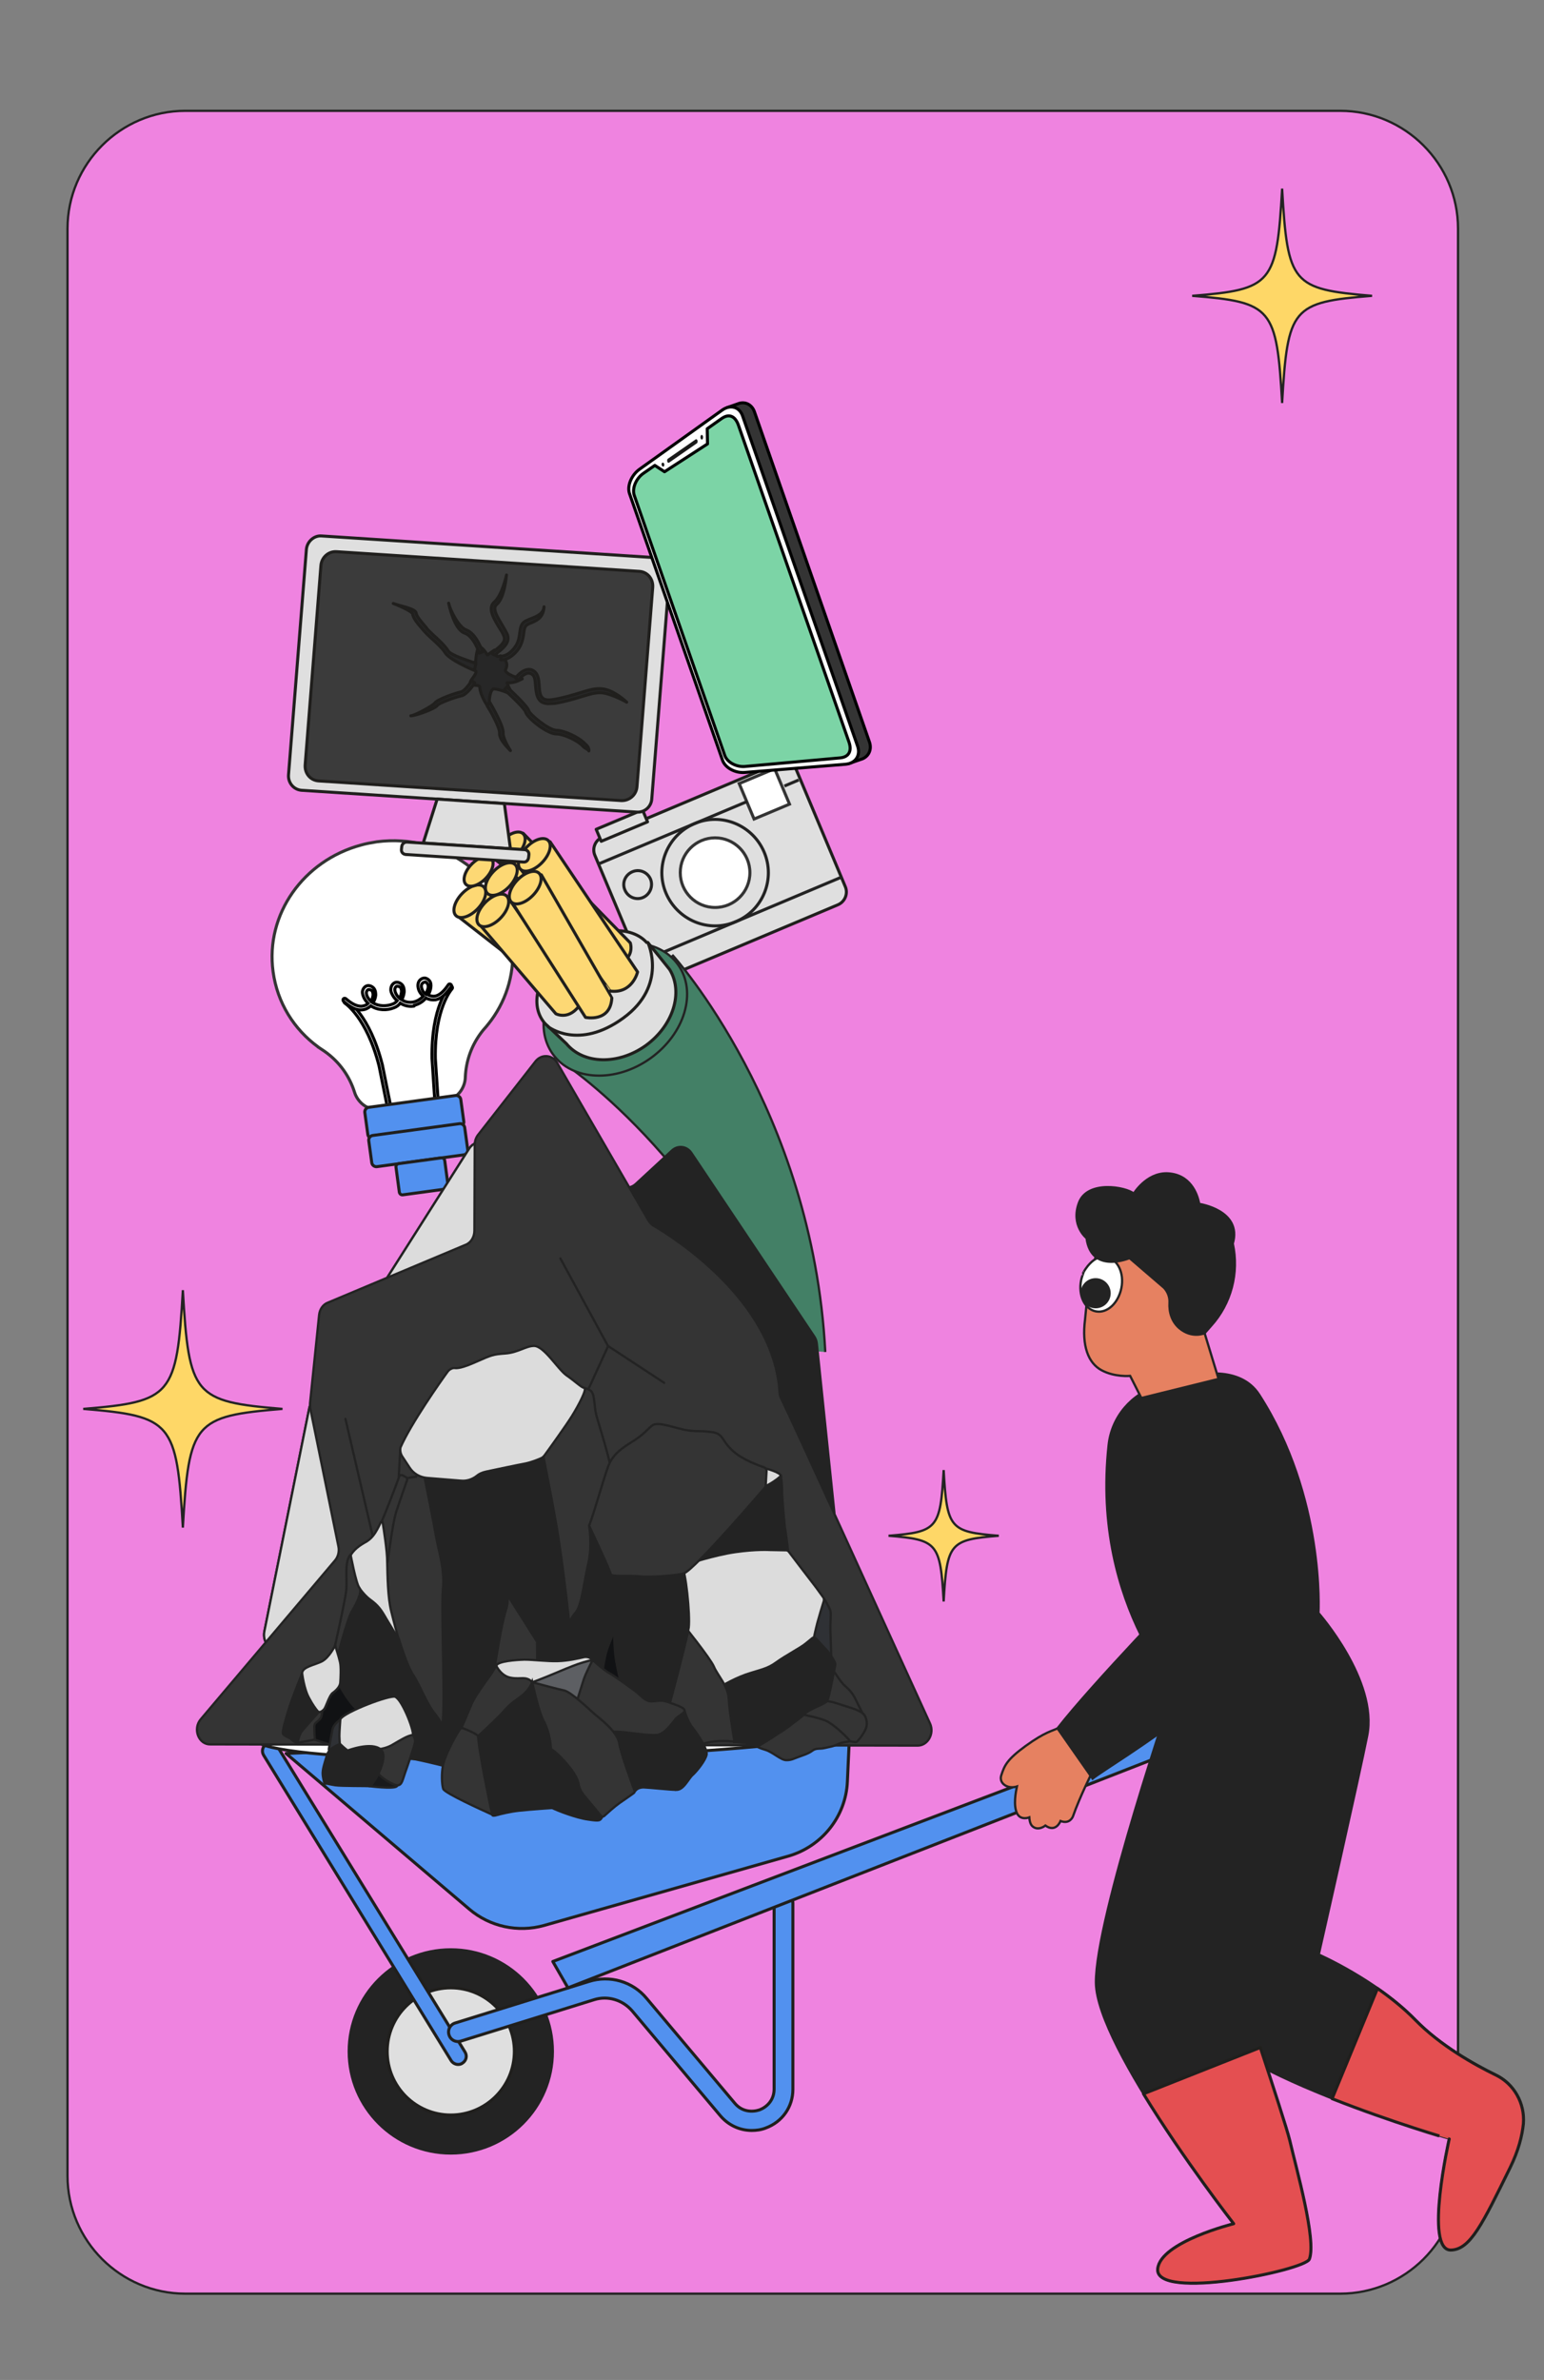 <?xml version="1.0" encoding="UTF-8"?>
<!-- Generator: Adobe Illustrator 27.9.6, SVG Export Plug-In . SVG Version: 9.03 Build 54986)  -->
<svg xmlns="http://www.w3.org/2000/svg" xmlns:xlink="http://www.w3.org/1999/xlink" version="1.1" id="Calque_1" x="0px" y="0px" viewBox="0 0 510 786" style="enable-background:new 0 0 510 786;" xml:space="preserve">
<rect x="0" y="0" width="510" height="786" fill="#808080" stroke="none"/>
<style type="text/css">
	.st0{fill:#EF83E0;stroke:#232323;stroke-width:0.75;stroke-miterlimit:10;}
	.st1{fill:#FED767;stroke:#232323;stroke-width:0.75;stroke-linecap:round;stroke-miterlimit:10;}
	.st2{fill:#FFFFFF;stroke:#343434;stroke-miterlimit:10;}
	.st3{fill:#FFFFFF;stroke:#000000;stroke-miterlimit:10;}
	.st4{fill:#5291EF;stroke:#201F1D;stroke-linecap:round;stroke-linejoin:round;stroke-miterlimit:10;}
	.st5{fill:#DFDFDF;stroke:#201F1D;stroke-linecap:round;stroke-linejoin:round;stroke-miterlimit:10;}
	.st6{fill:none;stroke:#232323;stroke-miterlimit:10;}
	.st7{fill:#DFDFDF;stroke:#201F1D;stroke-width:1;stroke-linecap:round;stroke-linejoin:round;stroke-miterlimit:10;}
	.st8{fill:#FFFFFF;stroke:#343434;stroke-width:1;stroke-miterlimit:10;}
	.st9{fill:#438066;stroke:#232323;stroke-width:0.75;stroke-miterlimit:10;}
	.st10{fill:#438066;stroke:#232323;stroke-width:0.75;stroke-miterlimit:10;}
	.st11{fill:#FDD874;stroke:#201F1D;stroke-linecap:round;stroke-linejoin:round;stroke-miterlimit:10;}
	.st12{fill:#FDD874;stroke:#201F1D;stroke-width:1;stroke-linecap:round;stroke-linejoin:round;stroke-miterlimit:10;}
	.st13{fill:#3B3B3B;stroke:#201F1D;stroke-linecap:round;stroke-linejoin:round;stroke-miterlimit:10;}
	.st14{fill:#272727;stroke:#201F1D;stroke-linecap:round;stroke-linejoin:round;stroke-miterlimit:10;}
	.st15{fill:#343434;stroke:#000000;stroke-linecap:round;stroke-linejoin:round;stroke-miterlimit:10;}
	.st16{fill:#FFFFFF;stroke:#000000;stroke-linecap:round;stroke-linejoin:round;stroke-miterlimit:10;}
	.st17{fill:#7CD4A6;stroke:#000000;stroke-linecap:round;stroke-linejoin:round;stroke-miterlimit:10;}
	.st18{fill:#1A1A1A;}
	.st19{fill:#232323;stroke:#232323;stroke-width:0.75;stroke-miterlimit:10;}
	.st20{fill:none;stroke:#201F1D;stroke-linecap:round;stroke-linejoin:round;stroke-miterlimit:10;}
	.st21{fill:#FFFFFF;stroke:#201F1D;stroke-width:1;stroke-linecap:round;stroke-linejoin:round;stroke-miterlimit:10;}
	.st22{fill:#232323;stroke:#232323;stroke-width:0.75;stroke-linecap:round;stroke-miterlimit:10;}
	.st23{fill:#DCDCDC;stroke:#232323;stroke-width:0.75;stroke-linecap:round;stroke-miterlimit:10;}
	.st24{fill:#343434;stroke:#232323;stroke-width:0.75;stroke-linecap:round;stroke-miterlimit:10;}
	.st25{fill:none;stroke:#232323;stroke-width:0.75;stroke-linecap:round;stroke-miterlimit:10;}
	.st26{fill-rule:evenodd;clip-rule:evenodd;fill:#DCDCDC;stroke:#232323;stroke-width:0.75;stroke-miterlimit:10;}
	.st27{fill-rule:evenodd;clip-rule:evenodd;fill:#232323;stroke:#232323;stroke-width:0.75;stroke-miterlimit:10;}
	
		.st28{fill-rule:evenodd;clip-rule:evenodd;fill:#2F3135;stroke:#232323;stroke-width:0.75;stroke-linecap:round;stroke-linejoin:round;stroke-miterlimit:22.926;}
	.st29{fill-rule:evenodd;clip-rule:evenodd;fill:#343434;stroke:#232323;stroke-width:0.75;stroke-miterlimit:10;}
	
		.st30{fill-rule:evenodd;clip-rule:evenodd;fill:#111214;stroke:#232323;stroke-width:0.75;stroke-linecap:round;stroke-linejoin:round;stroke-miterlimit:22.926;}
	
		.st31{fill-rule:evenodd;clip-rule:evenodd;fill:#191A1C;stroke:#232323;stroke-width:0.75;stroke-linecap:round;stroke-linejoin:round;stroke-miterlimit:22.926;}
	
		.st32{fill-rule:evenodd;clip-rule:evenodd;fill:#5D5F63;stroke:#232323;stroke-width:0.75;stroke-linecap:round;stroke-linejoin:round;stroke-miterlimit:22.926;}
	.st33{fill:#E68161;stroke:#232323;stroke-width:0.75;stroke-miterlimit:10;}
	.st34{fill:#FFFFFF;stroke:#232323;stroke-width:0.75;stroke-miterlimit:10;}
	.st35{fill:#E44F51;stroke:#201F1D;stroke-linecap:round;stroke-linejoin:round;stroke-miterlimit:10;}
</style>
<g id="Layer_2">
</g>
<g id="Calque_1_00000029728495344136141870000005224277732685075098_">
	<path class="st0" d="M442.7,757.5H61.2c-21.4,0-38.9-17.5-38.9-38.9V75.5c0-21.4,17.5-38.9,38.9-38.9h381.5   c21.4,0,38.9,17.5,38.9,38.9v643.1C481.7,740,464.1,757.5,442.7,757.5z"></path>
	<g>
		<path class="st1" d="M423.5,133.1c1.8-31.5,3.3-33.3,29.7-35.4c-26.4-2.2-27.9-3.9-29.7-35.4c-1.8,31.5-3.3,33.3-29.7,35.4    C420.2,99.8,421.7,101.6,423.5,133.1z"></path>
	</g>
	<g>
		<path class="st1" d="M311.7,528.9c1.1-19.3,2-20.4,18.2-21.7c-16.2-1.3-17.1-2.4-18.2-21.7c-1.1,19.3-2,20.4-18.2,21.7    C309.7,508.5,310.6,509.6,311.7,528.9z"></path>
	</g>
	<g id="Lamp_00000084529576773983448420000016918605086609839544_">
		<g>
			<g>
				<path class="st2" d="M169.1,310.4c0.1,0.9,0.2,1.7,0.2,2.6c0.6,9.3-2.4,18.2-8,25.2l0,0c0,0,0,0-0.1,0.1      c-0.5,0.7-1.1,1.3-1.6,1.9c-3.9,4.8-5.7,10.3-5.9,15.6c-0.1,3.4-2.5,7-6.2,7.5l-10.8,3.8h-0.3l-11.4-0.8      c-3.6,0.5-6.9-2.3-7.9-5.6c-1.6-5.1-4.8-9.9-9.9-13.5c-0.7-0.5-1.4-0.9-2.1-1.4c-0.1,0-0.1-0.1-0.1-0.1l0,0      c-7.9-5.8-13.4-14.5-14.8-24.8c-2.6-19,10.1-36.7,29-41.8c1.7-0.5,3.5-0.8,5.3-1.1C146.4,275.2,166.3,289.6,169.1,310.4z"></path>
			</g>
		</g>
		<g>
			<g>
				<path class="st3" d="M130.3,374.7c-0.3,0-0.6-0.2-0.6-0.4l-4.5-22.3c-4.1-16.1-11.3-20.7-11.3-20.7c-0.3-0.2-0.3-0.5-0.2-0.8      c0.2-0.3,0.5-0.3,0.8-0.2c0.3,0.2,7.6,4.8,11.8,21.4l4.5,22.3C130.8,374.4,130.6,374.7,130.3,374.7L130.3,374.7z"></path>
			</g>
			<g>
				<path class="st3" d="M144.8,372.8L144.8,372.8c-0.3,0-0.6-0.2-0.6-0.5l-1.5-22.7c-0.3-17.1,5.5-23.5,5.8-23.8      c0.2-0.2,0.6-0.2,0.8,0s0.2,0.6,0,0.8c-0.1,0.1-5.8,6.4-5.5,23l1.5,22.7C145.3,372.5,145.1,372.7,144.8,372.8z"></path>
			</g>
			<g>
				<path class="st3" d="M136.5,332.3c-1.5,0.2-3-0.2-4.3-1c-0.5,0.7-1.2,1.2-2,1.5c-2.4,1-5.4,0.9-7.7-0.6      c-0.8,0.7-1.7,1.2-2.8,1.3l0,0c-2.3,0.3-4.5-1.3-6.2-2.8c-0.2-0.2-0.3-0.5-0.1-0.8c0.2-0.2,0.5-0.3,0.8-0.1      c1.5,1.3,3.5,2.7,5.4,2.5l0,0c0.8-0.1,1.5-0.4,2-0.9c-0.5-0.5-0.9-1-1.3-1.7c-0.4-0.8-0.6-1.5-0.6-2.1c0.1-0.9,0.6-1.7,1.4-2      s1.8,0.1,2.4,0.8c0.6,0.8,0.6,1.7,0.6,2.3c-0.1,0.9-0.4,1.7-0.9,2.5c1.9,1.2,4.5,1.2,6.5,0.4c0.6-0.2,1.1-0.6,1.5-1.1      c-0.6-0.5-1.1-1.1-1.5-1.8c-0.5-0.9-0.7-1.5-0.6-2.2c0.1-0.9,0.6-1.7,1.4-2c0.8-0.3,1.8,0.1,2.4,0.8c0.6,0.8,0.6,1.7,0.6,2.3      c-0.1,0.8-0.3,1.7-0.8,2.6c1.2,0.8,2.7,1,4,0.7c1.2-0.3,2.3-1,3.1-1.9c-0.7-0.6-1.2-1.3-1.5-2.1c-0.2-0.6-0.4-1.5-0.1-2.4      c0.3-0.9,1.2-1.5,2.1-1.5c0.8,0.1,1.6,0.7,1.9,1.5c0.2,0.6,0.2,1.3,0,2.2c-0.2,0.7-0.4,1.3-0.8,1.9c0.7,0.3,1.5,0.5,2.2,0.4l0,0      c1.9-0.3,3.4-2.2,4.5-3.8c0.2-0.3,0.5-0.3,0.8-0.1c0.3,0.2,0.3,0.5,0.1,0.8c-1.3,1.8-3,4-5.3,4.3l0,0c-1,0.1-2.1-0.1-3-0.6      c-1,1.2-2.3,2-3.8,2.4C136.9,332.3,136.7,332.3,136.5,332.3z M131.2,325.7h-0.1c-0.4,0.1-0.6,0.5-0.7,1c0,0.4,0.1,0.9,0.4,1.5      c0.3,0.6,0.7,1.1,1.2,1.5c0.3-0.6,0.5-1.3,0.6-2c0.1-0.6-0.1-1.2-0.3-1.6C131.9,325.8,131.5,325.7,131.2,325.7z M121.8,326.8      L121.8,326.8c-0.5,0.1-0.7,0.5-0.8,1c0,0.4,0.1,0.9,0.4,1.5c0.3,0.5,0.7,1,1.1,1.4c0.4-0.6,0.6-1.2,0.7-1.9      c0.1-0.6-0.1-1.2-0.3-1.6C122.6,327,122.2,326.8,121.8,326.8z M140.2,324.4c-0.4,0-0.7,0.3-0.9,0.7c-0.2,0.4-0.1,1,0.1,1.6      c0.2,0.6,0.6,1.2,1.2,1.6c0.3-0.5,0.5-1,0.7-1.6s0.2-1.2,0-1.6s-0.5-0.8-0.9-0.8C140.3,324.4,140.3,324.4,140.2,324.4z"></path>
			</g>
		</g>
		<g>
			<g>
				<path class="st4" d="M151.9,372.1l-28.7,3.9c-0.8,0.1-1.6-0.5-1.7-1.3l-1-7.3c-0.1-0.8,0.5-1.6,1.3-1.7l28.7-3.9      c0.8-0.1,1.6,0.5,1.7,1.3l1,7.3C153.3,371.2,152.7,372,151.9,372.1z"></path>
			</g>
			<g>
				<path class="st4" d="M153.2,381.4l-28.7,3.9c-0.8,0.1-1.6-0.5-1.7-1.3l-1-7.3c-0.1-0.8,0.5-1.6,1.3-1.7l28.7-3.9      c0.8-0.1,1.6,0.5,1.7,1.3l1,7.3C154.6,380.5,154,381.3,153.2,381.4z"></path>
			</g>
			<g>
				<path class="st4" d="M147.1,392.7l-14,1.9c-0.6,0.1-1.1-0.3-1.2-0.9l-1.1-8.2c-0.1-0.6,0.3-1.1,0.9-1.2l14-1.9      c0.6-0.1,1.1,0.3,1.2,0.9l1.1,8.2C148.1,392.1,147.7,392.6,147.1,392.7z"></path>
			</g>
		</g>
	</g>
	<g>
		<path class="st5" d="M276.8,298.8l-58.2,24.5c-2.3,1-5-0.1-6-2.4l-16.1-38.4c-1-2.3,0.1-5,2.4-6l58.2-24.5c2.3-1,5,0.1,6,2.4    l16.1,38.4C280.2,295.1,279.1,297.8,276.8,298.8z"></path>
		<line class="st6" x1="259.1" y1="259.6" x2="263.8" y2="257.6"></line>
		
			<rect x="197.2" y="270.4" transform="matrix(0.922 -0.387 0.387 0.922 -89.54 100.892)" class="st7" width="16.6" height="4.3"></rect>
		<path class="st6" d="M243,304.4c-8.9,3.8-19.2-0.5-23-9.4s0.5-19.2,9.4-23s19.2,0.5,23,9.4C256.2,290.3,252,300.7,243,304.4z"></path>
		<path class="st6" d="M212.4,296.4c-2.3,1-5-0.1-6-2.5c-1-2.3,0.1-5,2.5-6c2.3-1,5,0.1,6,2.5C215.8,292.7,214.7,295.4,212.4,296.4z    "></path>
		<circle class="st2" cx="236.2" cy="288.2" r="11.5"></circle>
		
			<rect x="246.2" y="255.7" transform="matrix(0.922 -0.387 0.387 0.922 -81.792 118.305)" class="st8" width="12.7" height="12.7"></rect>
		<line class="st6" x1="211.7" y1="317.6" x2="277.9" y2="289.7"></line>
		<line class="st6" x1="198" y1="285.2" x2="246.8" y2="264.7"></line>
	</g>
	<g>
		<path class="st9" d="M272.6,446.5c-4.2-80.1-50.3-130.9-50.3-130.9l-38.8,33.7c0,0,45.6,28.1,76.1,96.2"></path>
		
			<ellipse transform="matrix(0.815 -0.58 0.58 0.815 -155.55 179.707)" class="st10" cx="203.2" cy="333.1" rx="25.4" ry="19.9"></ellipse>
		<path class="st5" d="M221.2,320.2c-0.2-0.3-7-8.7-7.2-8.9l-0.2,0.2c-5-5.9-16.2-5.5-25.5,1.2c-9.7,6.9-13.7,17.8-9,24.4    c0.5,0.8,1.2,1.4,1.9,2c1.1,1.1,5.7,5.4,5.9,5.6c5.6,6.8,17.1,7.1,26.2,0.6C222.4,338.7,225.8,327.7,221.2,320.2z"></path>
		<path class="st5" d="M181.1,339.1c0,0,10,7.9,24.8-2.9s8.1-24.9,8.1-24.9"></path>
		<g>
			<g>
				<polygon class="st11" points="150.7,302.2 185.7,329.5 190,322.8 159.8,293.5     "></polygon>
				
					<ellipse transform="matrix(0.691 -0.723 0.723 0.691 -167.147 204.281)" class="st12" cx="155.2" cy="297.5" rx="6.6" ry="3.6"></ellipse>
			</g>
			<g>
				<path class="st11" d="M158.3,305.2l25.3,29.6c0,0,4.6,2.5,8.3-3.5c0.1,0-24.1-34.9-24.1-34.9L158.3,305.2z"></path>
				
					<ellipse transform="matrix(0.691 -0.723 0.723 0.691 -166.981 210.724)" class="st12" cx="162.8" cy="300.5" rx="6.6" ry="3.6"></ellipse>
			</g>
			<g>
				<path class="st11" d="M172.8,275.2l35.4,36.2c0,0,1.7,5.1-4.3,7c0.1,0-39.7-34.1-39.7-34.1"></path>
				
					<ellipse transform="matrix(0.691 -0.723 0.723 0.691 -150.135 208.396)" class="st12" cx="168.5" cy="279.7" rx="6.2" ry="3.4"></ellipse>
			</g>
			
				<ellipse transform="matrix(0.691 -0.723 0.723 0.691 -159.099 203.353)" class="st12" cx="158.1" cy="287.6" rx="6" ry="3.3"></ellipse>
			
				<ellipse transform="matrix(0.691 -0.723 0.723 0.691 -158.652 209.509)" class="st12" cx="165.6" cy="290.2" rx="6.6" ry="3.6"></ellipse>
			<g>
				<path class="st11" d="M181.7,278l28.9,43c0,0-1.7,7.3-9.1,6.3c0.1,0-29.6-40.4-29.6-40.4L181.7,278z"></path>
				
					<ellipse transform="matrix(0.691 -0.723 0.723 0.691 -149.492 214.935)" class="st12" cx="176.5" cy="282.2" rx="6.6" ry="3.6"></ellipse>
			</g>
			<g>
				<path class="st11" d="M169,297.8l24.4,38.2c0,0,8.3,1.8,8.7-6.5c0-0.1-23.3-40.6-23.3-40.6L169,297.8z"></path>
				
					<ellipse transform="matrix(0.691 -0.723 0.723 0.691 -158.245 216.131)" class="st12" cx="173.5" cy="293" rx="6.6" ry="3.6"></ellipse>
			</g>
		</g>
	</g>
	<g>
		<g>
			<g>
				<g>
					<path class="st5" d="M210.3,268.2L99.6,261c-2.6-0.2-4.5-2.5-4.3-5.1l5.9-74.4c0.2-2.6,2.5-4.7,5-4.5l110.7,7.2       c2.6,0.2,4.5,2.5,4.3,5.1l-5.9,74.4C215.2,266.4,212.9,268.4,210.3,268.2z"></path>
				</g>
			</g>
		</g>
		<g>
			<g>
				<g>
					<path class="st13" d="M205.2,264.4l-100-6.5c-2.7-0.2-4.6-2.5-4.4-5.3l5.2-65.8c0.2-2.7,2.5-4.8,5.2-4.6l100,6.5       c2.7,0.2,4.6,2.5,4.4,5.3l-5.2,65.8C210.2,262.5,207.9,264.5,205.2,264.4z"></path>
				</g>
			</g>
		</g>
		<g>
			<g>
				<g>
					<path class="st14" d="M161.7,234.3l-1.2-2c-0.1-0.1-1.9-3.1-2-5.2c0-0.6-0.4-0.7-1.7-0.8c-0.6,0-1,0-1.3-0.4       c-0.4-0.5,0-1.1,0.6-1.9c0.4-0.5,1.4-2,1.1-2.3c-0.3-0.3-0.7-0.5-1-0.7c-0.5-0.3-0.9-0.6-0.9-1.2c0.1-0.6,0.7-0.9,1.1-1       c0.3-0.1,0.5-0.2,0.7-0.3c0.4-4.6,1-4.7,1.4-4.7c0.3,0,0.8-0.1,2.5,2.5l2.3-1.6l0.2,0.9c0.1,0.5,0.3,0.9,0.6,1.1       c0.4,0.2,0.9,0,0.9,0l0.3-0.1l0.3,0.2c1,0.6,2.5,2.2,1.4,4.3c-0.1,0.2-0.1,0.3,0,0.5c0.3,0.8,2.4,1.8,3.7,2.1l1.8,0.5l-1.7,0.8       c-0.1,0-1.5,0.6-3.3,0.5c0.1,0.4,0.5,1.4,1,2.3l1.2,1.9l-2-0.9c0,0-2.4-1.1-4.5-1.3c-0.2,0-0.3,0-0.5,0.2       c-0.8,0.7-1.1,3-1.1,4.3L161.7,234.3z"></path>
				</g>
			</g>
		</g>
		<g>
			<g>
				<g>
					<path class="st14" d="M158.3,215.7c0-0.1-1.8-5.6-4.8-6.6c-3.5-1.2-5.1-9.1-5.3-9.9l0,0c0.4,2.2,3.3,7.9,5.7,8.8       c3.5,1.2,5.4,7.1,5.5,7.3L158.3,215.7z"></path>
				</g>
			</g>
		</g>
		<g>
			<g>
				<g>
					<path class="st14" d="M163.8,216.1c0,0-0.4,0.4-0.4,0.2l-0.7-0.3c-0.1-0.5,0.3-0.8,1.1-1.4c1.6-1.3,3.3-2.7,2.7-4.4       c-0.3-0.9-1-2-1.7-3.1c-1.8-3-3.8-6.3-1.5-8.3c2.5-2.1,4-8.8,4-8.9l0,0c-0.1,0.3-0.5,7.4-3.3,9.8c-1.5,1.2,0.3,4.1,1.8,6.6       c0.7,1.2,1.4,2.4,1.8,3.3c1,2.7-1.7,4.7-3.1,5.8C164.2,215.7,163.9,216,163.8,216.1z"></path>
				</g>
			</g>
		</g>
		<g>
			<g>
				<g>
					<path class="st14" d="M165.4,217.9C165.4,217.9,165.3,217.9,165.4,217.9l0.1-1.2c0.1,0,2.3,0.2,4.6-3c1.2-1.6,1.4-3.3,1.6-4.8       c0.2-1.6,0.4-3,1.9-3.8c0.5-0.2,1-0.5,1.6-0.7c2.1-0.8,4.3-1.7,4.5-4l0,0c-0.2,3.1-1.8,4.3-4,5.2c-0.5,0.2-1.1,0.4-1.5,0.7       c-0.8,0.4-1,1.2-1.2,2.8c-0.2,1.5-0.5,3.4-1.8,5.3C168.5,218,165.8,218,165.4,217.9z"></path>
				</g>
			</g>
		</g>
		<g>
			<g>
				<g>
					<path class="st14" d="M181,232.4c-1-0.1-1.8-0.3-2.4-0.8c-1.4-1.2-1.5-3.2-1.7-5.1c-0.1-1.5-0.2-2.9-0.9-3.6       c-0.5-0.4-0.9-0.6-1.5-0.6c-1.4,0.1-2.8,1.7-3.2,2.3l-1-0.7c0.1-0.1,1.9-2.6,4.1-2.8c0.9-0.1,1.7,0.2,2.4,0.9       c1,1,1.2,2.7,1.3,4.4s0.2,3.4,1.2,4.2c0.7,0.6,1.9,0.7,3.6,0.4c3.5-0.6,6.4-1.5,8.7-2.2c2.9-0.9,5.2-1.6,7.4-1.3       c3.8,0.4,7.8,4.2,8,4.4l0,0c0,0-4.7-2.7-8.1-3.1c-1.9-0.2-4,0.4-6.9,1.3c-2.3,0.7-5.2,1.6-8.8,2.2       C182.3,232.3,181.6,232.4,181,232.4z"></path>
				</g>
			</g>
		</g>
		<g>
			<g>
				<g>
					<path class="st14" d="M194.5,248L194.5,248c0-0.4-1.4-0.9-1.9-1.5c-1.9-2.1-6.6-4.1-8.7-4.1c-3.1,0.1-9.8-5.3-10.3-7.3       c-0.2-0.8-3.7-4.4-7-7.3l0.8-0.9c1.2,1,6.9,6.3,7.3,7.9c0.3,1.1,6.4,6.3,9.1,6.4c2.4,0,7.4,2.2,9.5,4.5       C194.3,246.5,194.6,247.3,194.5,248z"></path>
				</g>
			</g>
		</g>
		<g>
			<g>
				<g>
					<path class="st14" d="M168.6,247.9c-0.3-0.4-3.8-3.5-3.6-5.9c0.1-1.5-2.4-6.2-4-8.8l0.7-1.4c0.4,0.7,4.7,7.9,4.5,10.3       C166.1,243.7,167.9,246.8,168.6,247.9L168.6,247.9z"></path>
				</g>
			</g>
		</g>
		<g>
			<g>
				<g>
					<path class="st14" d="M135.7,236.4L135.7,236.4c1.2,0,7.4-3.4,7.9-4.2c0.9-1.3,7.2-3.4,8.7-3.7c1-0.2,2.7-2.4,3.5-3.7l1,0.7       c-0.2,0.4-2.5,3.9-4.4,4.3c-2,0.4-7.4,2.4-7.9,3.1C143.8,234.1,137.2,236.4,135.7,236.4z"></path>
				</g>
			</g>
		</g>
		<g>
			<g>
				<g>
					<path class="st14" d="M156.7,221.4c-0.9-0.3-8.4-3.6-9.7-5.9c-0.8-1.3-2.9-3.3-4.6-4.8c-1-0.9-1.8-1.7-2.2-2.2       c-0.2-0.2-0.5-0.5-0.7-0.8c-1.7-1.9-3.1-3.7-3.2-5c-0.2-0.6-3.2-2.2-6.4-3.4l0,0c2.7,1,7.5,1.7,7.6,3.3c0.1,1,1.9,3,2.9,4.2       c0.3,0.3,0.5,0.6,0.7,0.9c0.4,0.5,1.2,1.2,2.1,2.1c1.8,1.6,3.9,3.6,4.8,5.1c0.9,1.5,6,3,9.2,4.2L156.7,221.4z"></path>
				</g>
			</g>
		</g>
		<g>
			<g>
				<g>
					<polygon class="st5" points="144.4,263.9 139.8,278.4 168.6,280.3 166.6,265.4      "></polygon>
				</g>
			</g>
		</g>
		<g>
			<g>
				<path class="st5" d="M172.9,284.7l-38.9-2.5c-0.9-0.1-1.5-0.8-1.4-1.7l0.1-0.9c0.1-0.9,0.8-1.5,1.7-1.5l38.9,2.5      c0.9,0.1,1.5,0.8,1.4,1.7l-0.1,0.9C174.5,284.1,173.8,284.8,172.9,284.7z"></path>
			</g>
		</g>
	</g>
	<g>
		<g>
			<g>
				<g>
					<g>
						<path class="st15" d="M215.2,153.6l25.7-18.4l-0.7-0.6l4-1.4l0,0c2.1-0.6,4.2,0.5,5,2.8l38,109.1c0.8,2.4-0.2,4.6-2.3,5.5l0,0        l-4.6,1.6v-1l-30.3,2.5c-3.2,0.3-6.5-1.5-7.4-3.9l-30.8-88.3C211.1,159,212.6,155.5,215.2,153.6z"></path>
						<path class="st16" d="M211.2,155l27.4-19.6c2.7-1.9,5.7-1,6.7,2l38,109.1c1,3-0.7,5.6-4,5.9l-33.2,2.7        c-3.2,0.3-6.5-1.5-7.4-3.9l-30.8-88.3C207.1,160.4,208.6,156.9,211.2,155z"></path>
						<g>
							<path class="st17" d="M239.4,249.5l-29.9-85.9c-0.8-2.3,0.6-5.7,3.2-7.4l3.6-2.5l3.2,2.1l14.2-9.2l-0.1-5l4.8-3.4         c2.6-1.8,4.5-0.6,5.5,2.2L280.4,245c1,2.8,0.2,5-2.9,5.3l-31.1,2.8C243.4,253.5,240.2,251.8,239.4,249.5z"></path>
							<g>
								<path class="st18" d="M221,152.8l9.2-6.4c0.2-0.1,0.3-0.6,0.2-0.9c-0.1-0.4-0.4-0.5-0.6-0.4l-9.2,6.4          c-0.2,0.1-0.3,0.5-0.2,0.9S220.7,152.9,221,152.8z"></path>
							</g>
							<path class="st18" d="M218.6,153.7c0.1,0.3,0.4,0.5,0.6,0.4c0.2-0.2,0.3-0.6,0.2-0.9s-0.4-0.5-0.6-0.4         S218.4,153.3,218.6,153.7z"></path>
							<path class="st18" d="M231.4,144.7c0.1,0.4,0.4,0.6,0.6,0.4c0.2-0.2,0.3-0.6,0.2-1s-0.4-0.6-0.6-0.4         C231.4,143.9,231.3,144.3,231.4,144.7z"></path>
						</g>
					</g>
				</g>
			</g>
		</g>
	</g>
	<g>
		<path class="st1" d="M60.4,504.5c2-34.9,3.7-36.8,32.9-39.2c-29.3-2.4-30.9-4.4-32.9-39.2c-2,34.9-3.7,36.8-32.9,39.2    C56.8,467.7,58.4,469.7,60.4,504.5z"></path>
	</g>
	<circle class="st19" cx="148.9" cy="677.5" r="33.7"></circle>
	<circle class="st5" cx="148.9" cy="677.5" r="21"></circle>
	<path class="st4" d="M94.5,579.1l60.5,51.4c6.8,5.8,16.1,7.8,24.7,5.4l80.7-22.9c11.1-3.2,19-13.1,19.5-24.6l0.8-17.6L94.5,579.1z"></path>
	<g>
		<line class="st20" x1="89.4" y1="578.3" x2="151.3" y2="679.1"></line>
		<path class="st4" d="M151.3,681.8c-0.9,0-1.8-0.5-2.3-1.3L87.1,579.7c-0.8-1.3-0.4-2.9,0.9-3.7s2.9-0.4,3.7,0.9l61.9,100.8    c0.8,1.3,0.4,2.9-0.9,3.7C152.3,681.7,151.8,681.8,151.3,681.8z"></path>
	</g>
	<g>
		<path class="st4" d="M248.3,703.6c-3.9,0-7.7-1.7-10.4-4.9l-29.1-34.6c-3.1-3.6-8-5.1-12.5-3.7l-44.1,13.7    c-1.7,0.5-3.4-0.4-3.9-2.1c-0.5-1.7,0.4-3.4,2.1-3.9l44.1-13.7c6.9-2.2,14.5,0,19.1,5.6l29.1,34.6c2.4,2.9,5.8,3,8.2,2.2    c2.3-0.9,4.8-3.1,4.8-6.9v-61.3c0-1.7,1.4-3.1,3.1-3.1s3.1,1.4,3.1,3.1V690c0,5.8-3.5,10.8-9,12.8    C251.4,703.4,249.8,703.6,248.3,703.6z"></path>
	</g>
	
		<ellipse transform="matrix(0.999 -3.336222e-02 3.336222e-02 0.999 -18.936 6.7)" class="st21" cx="191.3" cy="570.8" rx="107.3" ry="9.8"></ellipse>
	<g>
		<g>
			<path class="st22" d="M87.3,538.9l14.8-73.6c0.1-0.6,0.3-1.2,0.7-1.7l25-41.5l27.2-42.8c1.1-1.7,3.1-2.5,5-1.9l45.8,14.6     c1.4,0.5,3,0.1,4.2-1l11.9-11c2-1.9,5-1.5,6.5,0.8l40.5,60.5c0.5,0.7,0.8,1.5,0.9,2.4l5.8,55.8c0,0.3,0,0.5,0,0.8l-2.6,70.8     c-0.1,3-2.6,5.2-5.2,4.7L91,545C88.5,544.5,86.8,541.8,87.3,538.9z"></path>
			<path class="st23" d="M87.3,538.9l14.8-73.6c0.1-0.6,0.3-1.2,0.7-1.7l25-41.5l27.2-42.8c1.1-1.7,3.1-2.5,5-1.9l45.8,14.6     c1.4,0.5,67.1,179.1,67.1,179.1c-0.1,3-2.6,5.2-5.2,4.7L91,545C88.5,544.5,86.8,541.8,87.3,538.9z"></path>
			<path class="st24" d="M66.3,567.8l44.4-52.5c1-1.2,1.4-2.9,1.1-4.5l-9.3-45.6c-0.1-0.6-0.1-1.1-0.1-1.7l3-29.2     c0.2-1.9,1.3-3.5,2.9-4.1l45.5-19.1c1.8-0.7,2.9-2.6,2.9-4.7l0.1-28.3c0-1.2,0.4-2.4,1.1-3.3l19-24.3c2-2.5,5.6-2.2,7.2,0.6     l30.1,52c0.4,0.7,1,1.3,1.7,1.7c6.3,3.7,39.7,24.6,41.6,55c0,0.7,0.2,1.4,0.5,2c4.4,8.9,38.3,83.6,49.2,107.4     c1.5,3.3-0.7,7.3-4.1,7.3l-233.6-0.4C65.6,576.2,63.6,571,66.3,567.8z"></path>
			<path class="st25" d="M185.1,415.6l15.6,28.7c0.1,0.2,0.2,0.3,0.4,0.4l18.3,12"></path>
			<line class="st25" x1="193.3" y1="461.1" x2="200.9" y2="444.5"></line>
			<line class="st25" x1="114.1" y1="468.6" x2="124.1" y2="511.5"></line>
			<path class="st25" d="M160.3,499.5l16.6-7.5c1.1-0.5,2.1,0.9,1.4,2l-17.5,25.3c-0.3,0.4-0.3,1.1,0,1.5l20,31.9"></path>
		</g>
		<g>
			<path class="st26" d="M249.7,486.6l3.3-1.6c0,0,4.8,1.2,5,2.5c0.3,1.3-4.9,9.7-4.9,9.7l-5.3-2.9L249.7,486.6z"></path>
			<path class="st27" d="M257.9,487.5c0,0,0.4,1.6,0.4,4.5s1,13.1,1,13.1l-7,3.4l-14.5-4.4l14.2-12.9     C252,491.2,254.9,490.1,257.9,487.5z"></path>
			<path class="st28" d="M267.6,529.5l4.7-1.4c0,0,1.6,2.6,2,3.9c0.3,1.3-0.1,3.6,0,6.5s0.3,9.6,0.3,9.6l-10.2-0.1     C264.3,548,263.3,535.7,267.6,529.5z"></path>
			<path class="st29" d="M270.9,553.5l4.7-1.3c0,0,1.9,2.9,3,4.1c1.2,1.2,2.7,2.1,4.1,5.1c1.4,2.9,3,5.9,3,5.9l-5.6,1.1l-10.2-2.7     L270.9,553.5z"></path>
			<path class="st29" d="M268,561.6c0,0,4.6-0.4,8.6,1s8.5,2.2,9.3,4.5s0.3,3.5-0.4,4.8c-0.7,1.3-2.1,3.1-2.6,3.4     c-0.5,0.2-2.7-0.4-2.7-0.4l-11.1-2l-13.3-5.5L268,561.6z"></path>
			<path class="st29" d="M262.1,565.7c0,0,7.5,1.2,10.7,2.6c2.5,1.1,6.2,4.7,7.6,6.2c0.2,0.2,0.1,0.7-0.3,0.7     c-0.9,0.1-2.3,0.3-3.3,0.8c-1.5,0.8-2.8,0.9-4.4,1.3c-1.6,0.4-2.8-0.1-4.1,0.9c-1.3,1-3.4,1.6-4.7,2.1c-1.2,0.4-2.3,1.1-4,1     c-1.8-0.1-4.4-2.7-6.8-3.4c-2.4-0.7-2.7-1.1-2.7-1.1S255.4,568.1,262.1,565.7z"></path>
			<path class="st27" d="M240.8,501.4c0,0,5.8-2,8.4-2.8c2.5-0.8,3.9-0.6,3.9-0.6s2.6,3.4,4.1,4.6c1.5,1.2,2.2,2.5,2.2,2.5l0.9,6.8     l-4.2,7.5l-29.8,2.3l-4-8.9L240.8,501.4z"></path>
			<path class="st26" d="M226.9,516.6c0,0,9-3,16-4s11.4-0.7,11.4-0.7l5.4,0.1c0.3,0,0.6,0.2,0.8,0.4c1.4,1.9,7.1,9.3,8.4,11     c1.1,1.4,2.3,3.2,3,4.1c0.3,0.4,0.3,0.8,0.2,1.3c-0.5,1.5-1.6,5.3-2.1,7.1c-0.6,2.3-1.1,4.7-1.1,4.7l-0.1,7.5l-31,14.3l-19.4-19     l2.2-25.1L226.9,516.6z"></path>
			<path class="st27" d="M236.9,557.7c0,0,4.7-3,9.5-4.7c4.8-1.6,7-1.8,10-4s8.2-4.9,9.7-6.2c0.9-0.7,1.7-1.4,2.2-1.8     c0.4-0.3,0.9-0.2,1.2,0.1c1,1.1,2.9,3.2,3.5,3.8c0.8,0.8,3.1,4,2.9,4.9s-2,11-2.7,12s-6,2.7-7.4,4.2s-3.2,2.5-4.6,3.7     s-5.1,3.4-5.6,3.8c-0.5,0.4-5.5,3.4-5.5,3.4s-1.4-1-4-1.3s-3.6-0.3-3.6-0.3S234.8,563.6,236.9,557.7z"></path>
			<path class="st29" d="M225.4,536.2c0,0,9.2,11.4,10.4,14.2c1.2,2.9,4.7,6.4,4.9,10.6c0.2,4.2,1.9,14.2,1.9,14.2s-3.9-0.6-7.9,0.1     c-4,0.7-8.1,2.6-8.1,2.6l-14.5-9.9L225.4,536.2z"></path>
			<path class="st30" d="M204.8,534.5l4.5,29l-19.6-4.8C189.8,558.8,197.7,535.5,204.8,534.5z"></path>
			<path class="st29" d="M190.5,458c0,0,3.8,0.2,4.9,1.6s0.8,4.8,1.6,7.9c0.9,3.1,4.1,13.4,4.7,17.1c0.5,3.7-11,58.1-11,58.1     l-13.1-4.7l-5.1-60.7L190.5,458z"></path>
			<path class="st27" d="M178.6,476.5c0,0,4.7,23.3,6,32.3c1.4,9,3.6,27.5,3.8,31.4c0.3,3.8-0.4,14.7-0.4,14.7l-14.1-2.7l-11.6-21.8     l-13-43.7C149.3,486.6,159.8,476.5,178.6,476.5z"></path>
			<path class="st27" d="M194.6,503.9c0,0,1.1,6.6-0.3,12.5c-1.4,5.9-2.1,13.8-4.2,16.2c-2.2,2.4-3,5.9-3.1,8.7s1.3,8.6,1.2,9.9     c-0.1,1.4,10.6,2.4,10.6,2.4s0.7-6.2,1.8-9.2s2.1-5.2,2.1-5.2l3.7-4.8l1-22.9C207.4,511.6,201.3,500.5,194.6,503.9z"></path>
			<path class="st27" d="M204.1,513.4l-2.3,6.4c0,0,1.1,7.3,1,10.5c-0.1,3.3,0,12.6,0.5,16.6s2.5,11.8,2.5,11.8l9.9,8.1l5.6-4.4     c0,0,5.6-20.8,6.2-24.9c0.5-4.1-1-19.2-2.4-20.4C223.5,515.9,204.1,513.4,204.1,513.4z"></path>
			<path class="st29" d="M194.6,503.9c0,0,7,14.8,7.1,15.9c0.2,1.1,5.8,0.4,9.5,0.8c3.7,0.4,12.8-0.3,14.7-1     c3.7-1.3,27-28.6,27-28.6l0.3-5.2c0-0.5-0.3-1-0.8-1.2c-2-0.7-7.1-2.5-10.3-5.4c-4.1-3.7-2.9-5.8-7.4-6.3s-3.6,0-7.4-0.5     c-3.8-0.5-10-3.2-11.9-1.6c-1.9,1.5-2.7,3-7,5.6c-4.2,2.6-5.9,4.5-7,6.7C200.2,485.3,196.8,498,194.6,503.9z"></path>
			<polygon class="st29" points="165.3,523.1 177.4,542.2 177.5,551.7 158.3,562.1 155.5,545.3    "></polygon>
			<polygon class="st29" points="134.1,479 132.2,479 131.7,487.8 134,492.3 142.4,491.4 139.8,483.4    "></polygon>
			<path class="st27" d="M154.2,485.4c0,0,7.9,15.3,10.4,27.1c2.5,11.8,4,14.8,2.5,19.3s-3.7,18.9-3.7,18.9l-2.3,22.5l-13.3,8.9     l-8.9-12.1l-0.8-50.5v-31.6l6.2-4L154.2,485.4z"></path>
			<path class="st29" d="M138.7,485l1.6,3.2c0,0,2.9,14.4,3.7,19.1c0.8,4.7,3,11,2.3,17.5c-0.7,6.6,1,40.5-0.3,45.5     c-1.2,4.9-11.6-0.4-11.6-0.4l-11.5-30.1l4-34.4l7.8-17.3l2.7-0.4L138.7,485z"></path>
			<path class="st26" d="M132.8,480.9l2.5,3.8c1.3,2,3.4,3.2,5.8,3.4l11.1,0.9c1.9,0.2,3.8-0.4,5.3-1.6c0.7-0.6,1.7-1.1,3.1-1.4     c3.8-0.8,9.9-2.1,13.1-2.7c2.2-0.5,4.1-1.3,5-1.7c0.5-0.2,0.9-0.6,1.2-1c1.6-2.2,7-9.7,9-12.9c2.3-3.7,5.1-9.1,4.1-9.3     c-1-0.2-3-2.2-5.9-4.2c-2.9-2.1-7.4-9.7-10.7-9.7c-2.7,0-5.3,2.2-9.5,2.5c-4.1,0.3-4.5,0.5-9.5,2.7c-4.9,2.2-6.4,2.2-7.3,2.1     c-0.2,0-0.5,0-0.7,0.1c-0.6,0.2-1.2,0.6-1.6,1.2c-2.2,3-12.1,17.1-15.5,24.9C132.1,478.8,132.2,479.9,132.8,480.9z"></path>
			<path class="st29" d="M133.1,487.3l0.9,0.5c0.4,0.2,0.6,0.7,0.4,1.2c-0.7,1.9-2.4,7-3.4,9.9c-1.2,3.3-2.6,14.5-2.9,16.7     c0,0.2-0.1,0.4-0.3,0.6l-1.2,1c-0.7,0.6-1.7,0.1-1.6-0.8l0.9-13.6c0-0.1,0.5-1,0.5-1.1c0.5-1.1,3.8-9.3,5.4-13.9     C131.9,487.2,132.6,487,133.1,487.3z"></path>
			<path class="st26" d="M125.8,502.7c0.1-0.3,0.6-0.2,0.6,0.1c0.4,2.6,1.5,9.3,1.5,13.1c0.1,4.7,0.2,11.7,1.3,16.1     c0.9,3.7,2,7.8,2.4,9.1c0.1,0.2-0.1,0.4-0.3,0.4l-10.5,0.4c-0.2,0-0.3-0.1-0.3-0.2c-0.6-2.7-6-25.1-5-27.4c1.1-2.5,3.4-4,5.6-5.2     C123.1,507.8,124.1,506.3,125.8,502.7z"></path>
			<path class="st27" d="M131.8,541.4c0,0,2.5,8.5,4.7,11.8s4.5,9.6,7.1,12.7c2.7,3.2,4.4,7.9,4.5,12.7s-1.9,4.5-1.9,4.5     s-8.6-2.2-12.7-2.7c-4.1-0.5-12.6-10.1-12.6-10.1S125.5,546.7,131.8,541.4z"></path>
			<path class="st27" d="M117.8,523.1c0,0,1.9,3.3,4.5,5.2s3.6,3.3,5.3,6.3c1.8,3,4.1,6.8,4.1,6.8s-4.1,18.4-5.1,22.6     c-1,4.2-9.6,5.1-9.6,5.1l-9-12.3l3-12.5C111.1,544.3,116.8,525.2,117.8,523.1z"></path>
			<path class="st29" d="M115.8,513.4c0,0,1.8,9.6,2.9,11s-1.1,5.4-2.6,8s-5.2,16.8-5.2,16.8l-0.2-5.9c0,0,3.4-15,3.7-18.4     S113.7,515.6,115.8,513.4z"></path>
			<path class="st30" d="M110.8,554.1c0,0,4,8,7.3,10.5c3.4,2.5,0.4,6.4,0.4,6.4l-9.2,5.3l-7.7-2.5     C101.7,573.7,104.8,557.7,110.8,554.1z"></path>
			<path class="st29" d="M106.4,562.8c0,0,0.3,3.3-0.5,4.6s-2.1,1.3-2.1,2.9c0,1.6,0.2,4.2,0.2,4.2l-5.8,1.1l-2.6-6.3     C95.6,569.3,104.1,563,106.4,562.8z"></path>
			<path class="st27" d="M99.8,552.6c0,0-3.5,8.7-4.5,12.1c-1,3.4-2.2,7.2-1.8,7.9c0.3,0.8,2.2,1.2,2.8,1.9c0.4,0.4,1,0.8,1.4,1     c0.3,0.1,0.7,0,0.7-0.4c0.2-0.9,0.6-2.6,1.5-3.6c1.3-1.5,5.3-6,5.3-6S102.4,553.2,99.8,552.6z"></path>
			<path class="st26" d="M99.8,552.6c0,0,0.6,5.2,2.3,8.2c1.1,2.1,2.2,3.6,2.8,4.3c0.3,0.3,0.7,0.4,1.1,0.2s1-0.6,1.3-1.2     c0.6-1.1,1.6-4.3,2.6-5s2.4-2,2.5-3.4s0.3-5.3-0.1-6.8c-0.3-1.5-1.6-5.5-1.6-5.5s-1.9,4-4.4,5.3     C103.9,549.9,99.8,550.5,99.8,552.6z"></path>
			<path class="st28" d="M114.7,568.5l-2.3-0.5c0,0-2.2,1.2-2.6,3.3s-1.2,6.4-1.2,6.4s0.5,2.1,1.4,2.8c1,0.7,6-4.6,6-4.6     L114.7,568.5z"></path>
			<path class="st27" d="M114.5,575.7c0,0-0.9-0.5-3.4,0.8s-2.8,2.1-3.3,3.8s-1.4,4.2-1.2,5.9c0.1,0.9,0.3,1.7,0.4,2.2     c0.1,0.3,0.3,0.8,0.6,0.7l6-1.7l7.1-6.5L114.5,575.7z"></path>
			<path class="st31" d="M120,587.5l2,2.4c0,0,7.8,1,9,0.1c1.2-0.8-0.1-4.4-0.1-4.4l-5.9-3.2L120,587.5z"></path>
			<path class="st26" d="M112.4,568c0,0-0.3,3.9-0.3,5.3c0,0.8,0.1,1.6,0.1,2.1c0,0.4,0.2,0.7,0.5,0.9c0.6,0.6,1.8,1.6,2.1,1.8     c0.5,0.3,13.3,2.5,14.8,2.6s6.7-7.2,6.8-7.7c0.3-1.9-4-12.7-6.2-12.7C126.6,560.4,112.2,566.2,112.4,568z"></path>
			<path class="st29" d="M136.4,573c0,0,1,1.4,0.6,2.7c-0.3,1.4-2.4,7.6-3.2,9.8s-1,4.1-2.5,4.1s-5.9-2.7-6.7-4.4     c-0.8-1.6,1.1-7.6,1.1-7.6s2.3-0.3,4.3-1.6C132.1,574.8,134.7,573.1,136.4,573z"></path>
			<path class="st27" d="M107.5,588.5c-0.2,0.2-0.1,0.5,0.2,0.5c0.6,0.1,1.7,0.4,3.1,0.6c2.1,0.3,10.4,0.2,11.3,0.3     s6.7-9.5,3.7-12.1c-3-2.7-10.9,0.3-10.9,0.3s-0.2,1.2-0.7,2.7C113.7,582.1,109.1,586.8,107.5,588.5z"></path>
			<path class="st26" d="M163.9,550.1c0,0,0.7,4.9,2.6,6.2c1.9,1.4,17.4,1.4,17.4,1.4l11.8-9.5c0,0-1-1.3-2.9-0.9     c-1.8,0.4-5.1,1.2-8.6,1.3s-8.1-0.5-11-0.5C170.4,548.2,164.5,548.6,163.9,550.1z"></path>
			<path class="st32" d="M195.7,548.2c0,0-2.3,0.5-4.9,1.4c-2.5,0.9-5.6,2.2-7.7,3.1c-2.1,0.9-6.9,2.8-7.4,2.9     c-0.5,0.1,2.9,5.8,3.4,6.4c0.5,0.6,14.1,4.5,14.1,4.5l7.1-8.6L195.7,548.2z"></path>
			<path class="st27" d="M203.4,590.6l5.6,1.1c0.3,0.1,0.7-0.1,0.9-0.3c0.4-0.5,1.2-1.1,2.7-1.1c2.3,0.1,8.8,0.8,10.5,0.8     c1.8,0,4-8.4,4-8.4l-8.1-14.9l-20.4-1.1L203.4,590.6z"></path>
			<path class="st27" d="M223.2,591.1c0,0-2.9-10.7-4.2-13.8c-1.4-3.2-3.7-7.1-3.7-7.1l10.7-5.5c0,0,1.1,3.8,2.7,5.8s5.1,7.1,4.7,9     c-0.4,1.9-3.1,5.3-4.5,6.6C227.4,587.3,225.8,591.4,223.2,591.1z"></path>
			<path class="st29" d="M190,563.6c0,0,2.4-7.7,2.9-9.2c0.4-1.2,1.8-4.1,2.5-5.5c0.2-0.4,0.6-0.4,0.9-0.2c1.1,1,3.5,3.1,5,3.9     c2,1.1,6.6,4.5,8.4,5.8c1.7,1.2,2.9,3,4.7,3.4s3.4-0.7,6.2,0.3c2.7,1,5.2,1.7,5.5,2.7s-2.2,1.8-3.1,3.1c-1,1.2-3.4,4.8-6.1,5.1     c-2.7,0.2-8.4-0.7-10.6-0.9c-2.2-0.2-3.1-0.3-4.7,0S190,563.6,190,563.6z"></path>
			<path class="st29" d="M163.9,550.1c0,0,1.6,3.5,4.9,4c3.3,0.6,4.8-0.7,7,1.4c2.2,2.1-1,17.1-1.6,17.9c-0.7,0.8-14.9,7.5-14.9,7.5     l-6.8-10.4c0,0,1.8-4.2,3-7.1c1.2-2.9,3-5.2,4.2-7C160.8,554.7,162.1,553.4,163.9,550.1z"></path>
			<path class="st29" d="M151.9,571.1c0.2-0.3,0.7-0.5,1.1-0.3c1.3,0.5,4.3,1.7,5,2.6c0.9,1.3,11.8,13.3,11.8,13.3l-6,12.2     c-0.2,0.4-0.8,0.6-1.2,0.4c-3.3-1.5-15.7-7.1-16.2-8.5c-0.5-1.6-0.6-5.1-0.1-7.6C146.6,580.8,149.6,574.6,151.9,571.1z"></path>
			<path class="st27" d="M177.5,572.5c0,0,15.5,9.6,17,11.6c1.5,2.1,5.1,14.8,4.4,16c-0.7,1.2-0.8,1.4-4.7,0.8     c-3.8-0.5-10-2.9-11.8-3.8C180.6,596.2,174.6,579.3,177.5,572.5z"></path>
			<path class="st29" d="M179.7,576.4c0.1,0.1,0.2,0.2,0.4,0.3c0.6,0.2,2.6,1,5,3.5c2.9,3,5.3,6,5.9,8.5c0.5,2.5,1.1,3.3,2.6,5.1     c1.2,1.4,3.8,4.6,4.9,5.9c0.3,0.3,0.7,0.3,1,0.1c1.1-1,3.4-3.1,5.1-4.3c1.7-1.2,3.8-2.6,4.7-3.3c0.3-0.2,0.4-0.5,0.3-0.8     c-0.9-2.4-4.6-12.5-5.1-15.8c-0.6-3.8-6.7-8.3-8.2-9.6s-7.5-7.1-9.9-7.7c-1.9-0.4-7.6-1.9-9.7-2.5c-0.4-0.1-0.9,0.2-0.9,0.7     l-0.5,12.8c0,0.1,0,0.3,0.1,0.4L179.7,576.4z"></path>
			<path class="st27" d="M157.9,573.4c0,0,6.4-5.8,8.8-8.6c2.3-2.7,4.7-3.8,6.6-5.6c1.9-1.8,2.5-3.7,2.5-3.7s2,9.4,3.6,12.5     c1.6,3,2.6,6.4,2.7,11.8c0.1,5.3-0.5,11,0,12.7c0.5,1.8,0.3,4.6,0.3,4.6s-7.3,0.5-11,0.9c-2.8,0.3-6.1,1.1-7.5,1.5     c-0.4,0.1-1.2,0.3-1.3-0.1C161.8,595.8,158.3,579.1,157.9,573.4z"></path>
		</g>
	</g>
	<polygon class="st4" points="187.6,656.5 387.8,578.3 385.4,570.8 182.6,647.8  "></polygon>
	<g>
		<g>
			<path class="st19" d="M394.8,454.3c0,0,14.6-3.8,21.1,6.3c21.8,33.8,19.6,72.1,19.6,72.1s19.7,22.3,16.1,40.5     c-2.4,12.3-16,72.3-16,72.3s19.2,8.4,31.9,21.5c8.3,8.5,19.6,14.8,26.6,18.2c6,2.9,9.6,9.3,9.1,16c-0.4,4-1.6,8.9-4.4,14.6     c-9.1,18.5-13.1,27-19.5,27.2c-9,0.3-0.6-36.7-0.6-36.7s-79.2-22.7-85.3-43.4c-6-20.7-1.5-100.7-1.5-100.7s-31.6-30.8-25.7-85     c1-9.3,7.6-17,16.6-19.6L394.8,454.3z"></path>
			<path class="st19" d="M442.4,584.2c-5.6,11.1-35,65.3-35,65.3s16.8,49.8,18.6,57.3c2.2,9.5,8.9,33,6.5,39.3     c-1.4,3.7-51.2,13.9-50.1,3.2c0.9-8.9,25.1-14.9,25.1-14.9s-45.3-58.1-45.5-79.6s25.8-97.3,25.8-97.3S450.8,567.6,442.4,584.2z"></path>
			<path class="st33" d="M397.9,440.3l4.6,15.1l-25.5,6.3l-3.7-7.3c0,0-5.1,0.5-9.5-1.9s-6.5-8.1-5.4-16.7c1-8.6,1.4-31.6,17.7-35.3     c16.3-3.7,25.6,9,24.2,19.6C399.1,430.3,397.9,440.3,397.9,440.3z"></path>
			<path class="st34" d="M357.1,422.8c-1,5,1.2,9.6,4.9,10.3s7.4-2.7,8.4-7.7s-1.2-9.5-4.9-10.3c-4.4-0.9-7.5,4.9-7.5,4.9     S357.3,421.8,357.1,422.8z"></path>
			<circle class="st19" cx="361.9" cy="427.1" r="4.6"></circle>
			<path class="st19" d="M373.1,415.5c0,0-12.6,5.4-14.2-6.6c0,0-5.3-4.2-2.5-11.7s15.5-5.2,18.1-3c0,0,4.1-6.8,10.9-6.7     c7.6,0.2,10.1,6.6,10.7,10.1c0,0,14.3,2.1,11.1,13.1l0,0c2.1,9.7-0.5,19.8-7.2,27.2l-2.1,2.4c0,0-4.2,1.9-8.4-1.7     c-2.4-2.1-3.4-5.2-3.2-8.4c0.1-1.7-0.5-3.5-1.8-4.9L373.1,415.5z"></path>
			<g>
				<path class="st33" d="M360.9,585c0,0-4.2,8.3-6.5,14.9c0,0-1,2.7-4.1,1.5c0,0-1.5,4-5,1.5c0,0-2.3,1.9-4.2,0.3      c-0.6-0.5-1-1.4-1.1-3c0,0-2.9,1.2-4.1-1.4c-1.2-2.6-0.4-6.9,0-8.8c0,0-1.4,0.5-2.8,0.1c-1.6-0.4-3.1-1.9-2.3-4c1-3,1.8-5,8-9.5      c6.5-4.7,8.8-4.9,10.5-5.8"></path>
				<path class="st19" d="M349.3,570.8c11.6-14.9,42.9-47.2,42.9-47.2l-17.3-31.7c-5.5-10-2.5-22.8,7.2-28.9      c0.3-0.2,0.6-0.4,0.9-0.6c2.5-1.4,5.3-2.4,8.3-2.6c12.1-0.6,38.6,53.1,36.3,63.8c-6,27.6-61.1,59.2-66.7,63.8L349.3,570.8z"></path>
			</g>
		</g>
		<path class="st35" d="M382.4,749.3c0.9-8.9,25.1-14.9,25.1-14.9s-16.6-21.3-29.8-42.9l38.6-15.3c4.3,13.1,8.8,26.9,9.7,30.6    c2.2,9.5,8.9,33,6.5,39.3C431.1,749.8,381.3,760,382.4,749.3z"></path>
		<path class="st35" d="M455,656.7c4.3,3,8.7,6.5,12.5,10.4c8.3,8.5,19.6,14.8,26.6,18.2c6,2.9,9.6,9.3,9.1,16    c-0.4,4-1.6,8.9-4.4,14.6c-9.1,18.5-13.1,27-19.5,27.2c-9,0.3-0.6-36.7-0.6-36.7S460,701,440,693.1L455,656.7z"></path>
	</g>
</g>
<g id="Calque_3">
</g>
<g id="Calque_4_00000083090891286725314790000016015312521343725443_">
</g>
</svg>
